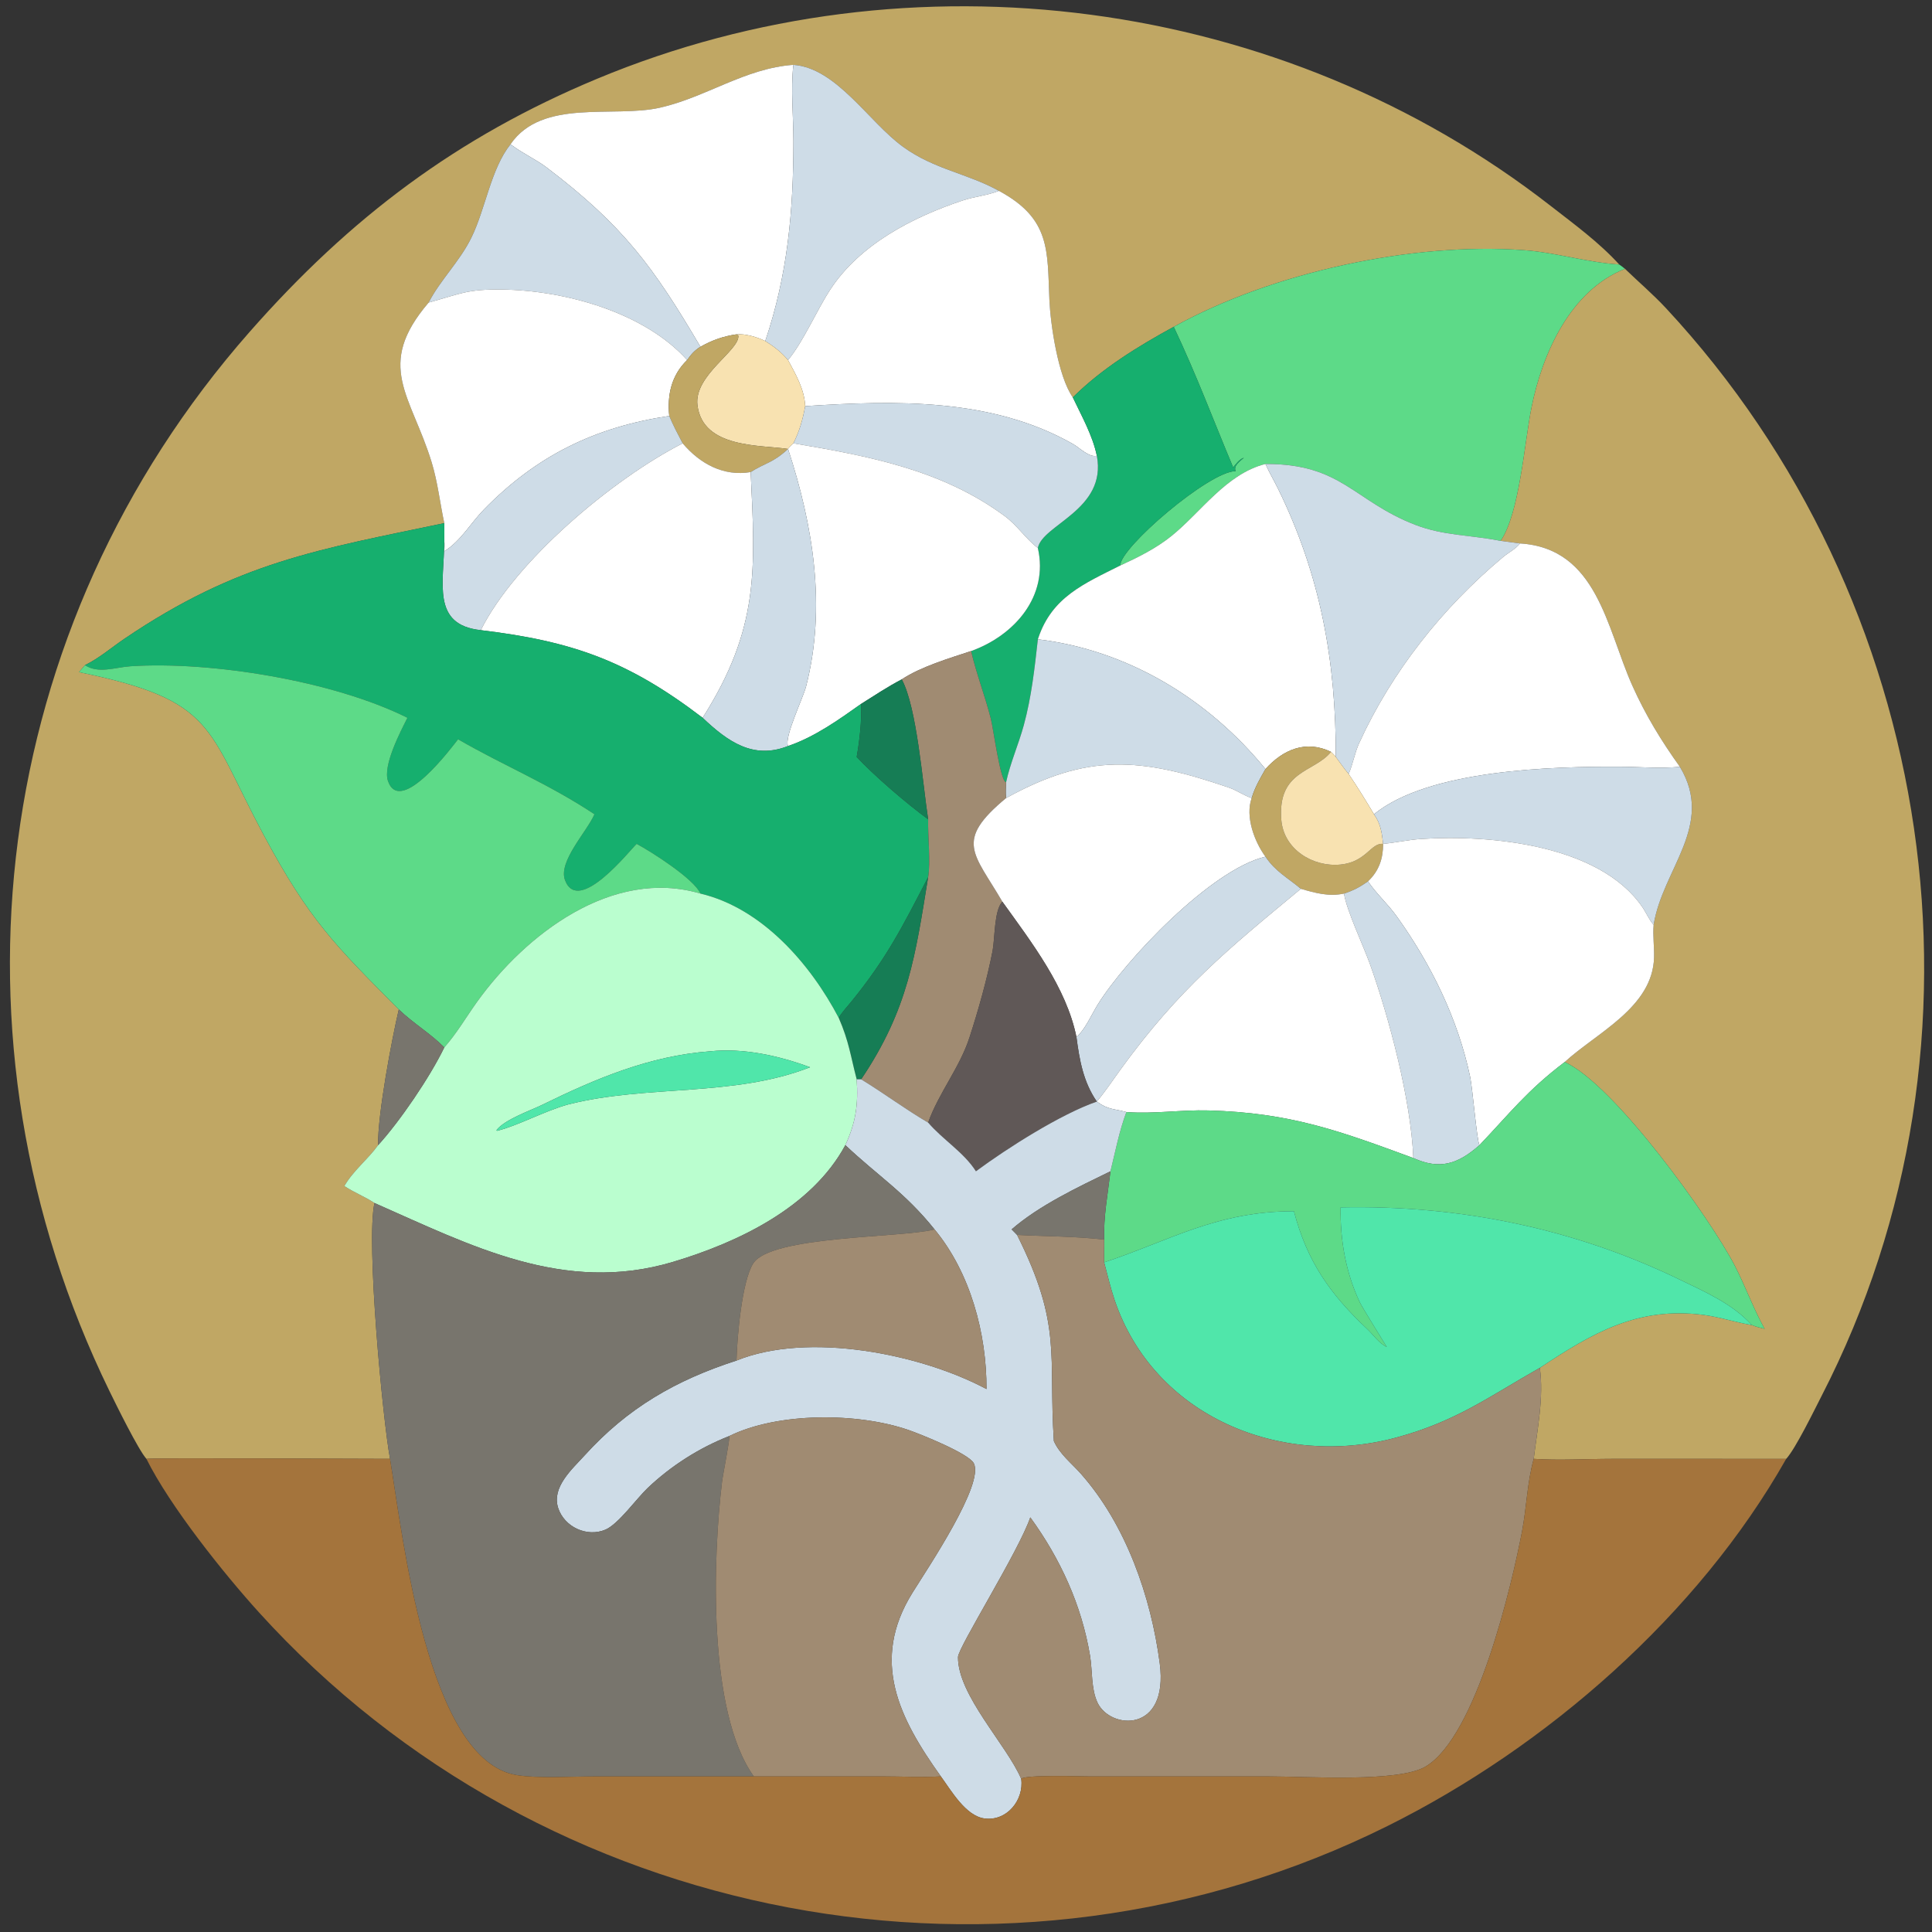 <?xml version="1.0" encoding="utf-8" ?>
<svg xmlns="http://www.w3.org/2000/svg" xmlns:xlink="http://www.w3.org/1999/xlink" width="1024" height="1024">
	<rect width="100%" height="100%" fill="#333333" stroke="none"/>
	<path fill="#C0A764" transform="scale(2 2)" d="M210.252 17.183C197.367 18.111 187.15 25.776 174.865 28.545C162.522 31.328 143.693 26.003 135.294 38.224C130.072 44.779 128.699 55.249 124.944 62.934C121.834 69.3 116.631 74.24 113.598 80.179C99.248 96.949 108.955 104.74 114.396 122.518C116.015 127.806 116.581 133.253 117.741 138.634C84.59 145.611 63.141 148.835 32.969 169.283C29.503 171.632 26.292 174.431 22.518 176.273C21.988 176.886 21.436 177.492 20.931 178.125C57.296 185.593 54.6 192.771 69.823 221.179C82.043 243.982 88.803 250.492 105.687 267.52C103.898 275.07 100.032 295.493 100.208 303.473C97.488 307.252 93.569 310.257 91.257 314.31C93.813 316.022 96.716 317.119 99.241 318.811C96.963 329.103 101.418 376.026 103.363 386.615C96.732 386.619 39.424 386.309 38.805 386.615C36.609 384.132 30.759 372.236 28.997 368.622C-16.443 275.421 -2.567 166.11 66.108 88.006C92.812 57.634 121.166 36.316 158.247 20.874C241.508 -13.798 339.715 -0.925 410.94 54.564C417.23 59.464 423.723 64.186 429.117 70.1C420.586 69.549 412.352 66.922 403.82 66.296C374.395 64.137 337.241 72.104 311.053 86.605C301.634 91.75 291.953 97.689 284.308 105.312C280.387 99.774 278.387 85.921 278.104 79.508C277.528 66.463 278.504 57.983 264.715 50.573C256.417 45.957 247.601 44.922 239.317 38.905C230.184 32.273 221.689 18.005 210.252 17.183Z"/>
	<path fill="white" transform="scale(2 2)" d="M135.294 38.224C143.693 26.003 162.522 31.328 174.865 28.545C187.15 25.776 197.367 18.111 210.252 17.183C209.528 23.837 210.264 30.725 210.266 37.428C210.274 55.795 208.731 72.854 202.802 90.379C200.734 89.346 197.498 88.391 195.175 88.604C191.668 89.107 188.705 90.156 185.625 91.898C173.291 70.969 165.304 59.892 144.908 44.414C142.003 42.209 138.587 40.708 135.69 38.526L135.294 38.224Z"/>
	<path fill="#CEDCE7" transform="scale(2 2)" d="M210.252 17.183C221.689 18.005 230.184 32.273 239.317 38.905C247.601 44.922 256.417 45.957 264.715 50.573C261.666 51.808 258.309 52.069 255.192 53.104C241.877 57.526 227.832 64.768 219.996 76.791C216.34 82.398 212.968 90.439 208.839 95.42C207.047 93.294 205.151 91.854 202.802 90.379C208.731 72.854 210.274 55.795 210.266 37.428C210.264 30.725 209.528 23.837 210.252 17.183Z"/>
	<path fill="#CEDCE7" transform="scale(2 2)" d="M113.598 80.179C116.631 74.24 121.834 69.3 124.944 62.934C128.699 55.249 130.072 44.779 135.294 38.224L135.69 38.526C138.587 40.708 142.003 42.209 144.908 44.414C165.304 59.892 173.291 70.969 185.625 91.898C184.09 92.835 183.117 93.958 182.096 95.42C170.65 82.629 149.355 76.923 132.971 76.73C123.712 76.621 122.081 77.849 113.598 80.179Z"/>
	<path fill="white" transform="scale(2 2)" d="M208.839 95.42C212.968 90.439 216.34 82.398 219.996 76.791C227.832 64.768 241.877 57.526 255.192 53.104C258.309 52.069 261.666 51.808 264.715 50.573C278.504 57.983 277.528 66.463 278.104 79.508C278.387 85.921 280.387 99.774 284.308 105.312C286.637 110.227 289.586 115.448 290.677 120.794C288.62 121.286 286.101 118.663 284.415 117.702C262.831 105.397 237.23 106.101 213.386 107.628C213.184 103.176 210.9 99.249 208.839 95.42Z"/>
	<path fill="#5DDA88" transform="scale(2 2)" d="M311.053 86.605C337.241 72.104 374.395 64.137 403.82 66.296C412.352 66.922 420.586 69.549 429.117 70.1C429.625 70.473 430.171 70.829 430.643 71.246C416.176 76.977 408.739 93.651 405.859 108.034C403.983 117.403 402.692 136.088 397.688 143.34C390.005 141.787 382.57 141.993 375.097 139.1C358.675 132.743 355.628 122.882 335.364 122.954C324.961 125.549 318.234 135.806 310.373 142.108C306.323 145.355 301.57 147.716 296.87 149.867C296.763 145.183 320.508 124.825 327.469 124.85C326.766 123.44 328.708 122.175 329.634 121.312C328.505 121.649 327.515 122.963 326.798 123.869C321.332 110.841 317.262 99.78 311.053 86.605Z"/>
	<path fill="#C0A764" transform="scale(2 2)" d="M397.688 143.34C402.692 136.088 403.983 117.403 405.859 108.034C408.739 93.651 416.176 76.977 430.643 71.246C434.257 74.743 438.097 78.01 441.524 81.696C513.311 158.904 531.186 275.786 482.752 369.912C480.934 373.445 475.864 383.89 473.358 386.615L427.168 386.614C420.348 386.619 413.237 387.064 406.449 386.615C407.398 378.859 409.167 370.278 408.067 362.496C421.824 353.399 433.893 346.154 451.497 348.474C455.828 349.045 459.96 350.441 464.259 351.154C465.337 351.622 466.502 351.862 467.637 352.151C464.611 346.695 462.506 340.736 459.619 335.191C453.266 322.988 427.904 287.438 414.662 281.45C423.134 273.654 437.975 266.998 438.341 253.738C438.421 250.859 437.98 247.989 438.231 245.11C440.598 230.276 454.508 218.697 445.194 203.221C440.243 196.312 436.05 189.448 432.577 181.675C425.756 166.407 423.301 145.287 402.833 144.019C401.115 143.813 399.402 143.58 397.688 143.34Z"/>
	<path fill="white" transform="scale(2 2)" d="M113.598 80.179C122.081 77.849 123.712 76.621 132.971 76.73C149.355 76.923 170.65 82.629 182.096 95.42C177.922 99.461 176.794 104.669 177.359 110.229C157.85 113.139 142.327 120.616 128.266 135.003C124.751 138.6 122.069 143.435 117.741 146.085C117.77 145.173 117.852 144.246 117.741 143.34C117.775 141.771 117.754 140.203 117.741 138.634C116.581 133.253 116.015 127.806 114.396 122.518C108.955 104.74 99.248 96.949 113.598 80.179Z"/>
	<path fill="#16AF6E" transform="scale(2 2)" d="M284.308 105.312C291.953 97.689 301.634 91.75 311.053 86.605C317.262 99.78 321.332 110.841 326.798 123.869C327.515 122.963 328.505 121.649 329.634 121.312C328.708 122.175 326.766 123.44 327.469 124.85C320.508 124.825 296.763 145.183 296.87 149.867C287.272 154.701 278.79 158.225 275.145 169.111L275.043 169.421C274.181 177.11 273.359 184.709 271.314 192.196C269.924 197.284 267.75 202.139 266.623 207.297C265.115 207.213 263.28 193.263 262.608 190.584C261.084 184.51 258.756 178.621 257.354 172.539C268.825 168.397 277.963 158.046 275.043 145.24C276.187 139.005 293.389 135.116 290.677 120.794C289.586 115.448 286.637 110.227 284.308 105.312Z"/>
	<path fill="#F8E2B1" transform="scale(2 2)" d="M195.175 88.604C197.498 88.391 200.734 89.346 202.802 90.379C205.151 91.854 207.047 93.294 208.839 95.42C210.9 99.249 213.184 103.176 213.386 107.628C212.77 111.072 211.854 114.357 210.252 117.483C209.768 117.963 209.238 118.424 208.839 118.978L208.839 118.978C201.521 117.862 186.235 118.88 184.826 107.357C183.856 99.418 196.111 92.812 195.66 88.925L195.175 88.604Z"/>
	<path fill="#C0A764" transform="scale(2 2)" d="M185.625 91.898C188.705 90.156 191.668 89.107 195.175 88.604L195.66 88.925C196.111 92.812 183.856 99.418 184.826 107.357C186.235 118.88 201.521 117.862 208.839 118.978C204.722 122.785 202.56 122.742 198.934 125.106C191.765 126.315 185.52 122.921 180.912 117.483C179.648 115.074 178.403 112.749 177.359 110.229C176.794 104.669 177.922 99.461 182.096 95.42C183.117 93.958 184.09 92.835 185.625 91.898Z"/>
	<path fill="#CEDCE7" transform="scale(2 2)" d="M213.386 107.628C237.23 106.101 262.831 105.397 284.415 117.702C286.101 118.663 288.62 121.286 290.677 120.794C293.389 135.116 276.187 139.005 275.043 145.24C271.854 142.808 269.626 139.266 266.316 136.812C249.702 124.495 230.174 120.848 210.252 117.483C211.854 114.357 212.77 111.072 213.386 107.628Z"/>
	<path fill="#CEDCE7" transform="scale(2 2)" d="M177.359 110.229C178.403 112.749 179.648 115.074 180.912 117.483C162.111 127.12 136.55 148.734 127.411 166.998C114.276 165.575 117.686 154.567 117.741 143.34C117.852 144.246 117.77 145.173 117.741 146.085C122.069 143.435 124.751 138.6 128.266 135.003C142.327 120.616 157.85 113.139 177.359 110.229Z"/>
	<path fill="white" transform="scale(2 2)" d="M127.411 166.998C136.55 148.734 162.111 127.12 180.912 117.483C185.52 122.921 191.765 126.315 198.934 125.106C200.168 150.837 201.282 166.475 186.204 190.223C166.582 175.249 151.899 169.934 127.411 166.998Z"/>
	<path fill="white" transform="scale(2 2)" d="M208.839 118.978C209.238 118.424 209.768 117.963 210.252 117.483C230.174 120.848 249.702 124.495 266.316 136.812C269.626 139.266 271.854 142.808 275.043 145.24C277.963 158.046 268.825 168.397 257.354 172.539C251.711 174.398 243.946 176.719 238.976 180.039C235.251 181.964 231.767 184.315 228.213 186.533C222.18 190.804 215.89 195.307 208.839 197.709C207.76 195.415 212.825 185.001 213.625 181.884C219.023 160.868 215.49 139.23 208.839 118.978Z"/>
	<path fill="#CEDCE7" transform="scale(2 2)" d="M208.839 118.978L208.839 118.978C215.49 139.23 219.023 160.868 213.625 181.884C212.825 185.001 207.76 195.415 208.839 197.709C199.622 201.359 192.843 196.516 186.204 190.223C201.282 166.475 200.168 150.837 198.934 125.106C202.56 122.742 204.722 122.785 208.839 118.978Z"/>
	<path fill="white" transform="scale(2 2)" d="M296.87 149.867C301.57 147.716 306.323 145.355 310.373 142.108C318.234 135.806 324.961 125.549 335.364 122.954L335.486 123.23C336.451 125.374 337.658 127.399 338.693 129.51C349.984 152.541 354.05 175.242 354.008 200.597C353.644 200.102 353.167 199.684 352.732 199.25C346.105 196.033 340.019 198.631 335.364 203.809C320.268 185.302 298.944 172.28 275.043 169.421L275.145 169.111C278.79 158.225 287.272 154.701 296.87 149.867Z"/>
	<path fill="#CEDCE7" transform="scale(2 2)" d="M335.364 122.954C355.628 122.882 358.675 132.743 375.097 139.1C382.57 141.993 390.005 141.787 397.688 143.34C399.402 143.58 401.115 143.813 402.833 144.019C401.598 145.562 399.83 146.38 398.34 147.624C382.291 161.028 368.875 177.924 360.174 196.974C358.979 199.591 358.551 202.512 357.397 205.107C356.194 203.684 355.124 202.093 354.008 200.597C354.05 175.242 349.984 152.541 338.693 129.51C337.658 127.399 336.451 125.374 335.486 123.23L335.364 122.954Z"/>
	<path fill="#16AF6E" transform="scale(2 2)" d="M22.518 176.273C26.292 174.431 29.503 171.632 32.969 169.283C63.141 148.835 84.59 145.611 117.741 138.634C117.754 140.203 117.775 141.771 117.741 143.34C117.686 154.567 114.276 165.575 127.411 166.998C151.899 169.934 166.582 175.249 186.204 190.223C192.843 196.516 199.622 201.359 208.839 197.709C215.89 195.307 222.18 190.804 228.213 186.533C228.344 191.291 227.84 195.919 227.031 200.597C231.525 205.453 240.403 213.082 245.971 217.126C245.857 221.431 246.643 228.491 245.971 232.439C239.129 245.656 234.966 253.936 225.643 265.408C224.534 266.773 223.142 268.225 222.271 269.742C214.737 255.388 201.921 240.662 185.625 236.808C183.948 232.937 172.673 225.735 168.713 223.632C166.707 225.558 153.322 242.538 149.754 233.302C147.835 228.336 155.523 220.454 157.539 215.782C145.164 207.592 133.689 203.017 121.392 195.916C119.936 197.751 106.168 216.354 102.841 207.039C101.381 202.95 106.064 194.021 107.977 190.223C88.341 180.412 55.909 175.165 34.583 176.565C30.587 176.827 26.087 178.628 22.518 176.273Z"/>
	<path fill="white" transform="scale(2 2)" d="M402.833 144.019C423.301 145.287 425.756 166.407 432.577 181.675C436.05 189.448 440.243 196.312 445.194 203.221C439.914 203.718 434.645 203.229 429.354 203.202C411.75 203.114 378.733 203.862 364.116 215.782C361.966 212.17 359.764 208.58 357.397 205.107C358.551 202.512 358.979 199.591 360.174 196.974C368.875 177.924 382.291 161.028 398.34 147.624C399.83 146.38 401.598 145.562 402.833 144.019Z"/>
	<path fill="#CEDCE7" transform="scale(2 2)" d="M266.623 207.297C267.75 202.139 269.924 197.284 271.314 192.196C273.359 184.709 274.181 177.11 275.043 169.421C298.944 172.28 320.268 185.302 335.364 203.809C333.912 206.339 332.547 208.689 331.703 211.497C329.615 210.802 327.835 209.474 325.768 208.761C302.091 200.601 288.127 199.638 266.623 211.497C266.468 210.098 266.567 208.701 266.623 207.297Z"/>
	<path fill="#A08B72" transform="scale(2 2)" d="M238.976 180.039C243.946 176.719 251.711 174.398 257.354 172.539C258.756 178.621 261.084 184.51 262.608 190.584C263.28 193.263 265.115 207.213 266.623 207.297C266.567 208.701 266.468 210.098 266.623 211.497C252.793 222.976 258.113 226.008 265.639 238.959C263.441 241.183 263.668 248.789 263.043 251.998C261.563 259.588 259.326 267.512 256.938 274.9C254.333 282.962 248.763 289.636 245.971 297.499C239.929 293.959 234.216 289.697 228.213 286.029C240.745 267.421 242.595 253.146 245.971 232.439C246.643 228.491 245.857 221.431 245.971 217.126C244.505 207.671 243.026 187.54 238.976 180.039Z"/>
	<path fill="#5DDA88" transform="scale(2 2)" d="M20.931 178.125C21.436 177.492 21.988 176.886 22.518 176.273C26.087 178.628 30.587 176.827 34.583 176.565C55.909 175.165 88.341 180.412 107.977 190.223C106.064 194.021 101.381 202.95 102.841 207.039C106.168 216.354 119.936 197.751 121.392 195.916C133.689 203.017 145.164 207.592 157.539 215.782C155.523 220.454 147.835 228.336 149.754 233.302C153.322 242.538 166.707 225.558 168.713 223.632C172.673 225.735 183.948 232.937 185.625 236.808C162.261 229.877 139.236 247.638 126.419 265.511C123.569 269.486 120.989 273.932 117.741 277.582L117.61 277.451C114.204 273.99 109.504 271.172 105.687 267.52C88.803 250.492 82.043 243.982 69.823 221.179C54.6 192.771 57.296 185.593 20.931 178.125Z"/>
	<path fill="#167D55" transform="scale(2 2)" d="M228.213 186.533C231.767 184.315 235.251 181.964 238.976 180.039C243.026 187.54 244.505 207.671 245.971 217.126C240.403 213.082 231.525 205.453 227.031 200.597C227.84 195.919 228.344 191.291 228.213 186.533Z"/>
	<path fill="#C0A764" transform="scale(2 2)" d="M335.364 203.809C340.019 198.631 346.105 196.033 352.732 199.25C348.364 204.743 338.514 204.081 339.557 217.257C340.175 225.072 347.922 229.85 355.261 229.117C362.117 228.433 363.286 223.289 366.55 223.632C366.529 227.594 365.434 230.813 362.533 233.572C360.455 235.042 358.599 236.034 356.174 236.808C352.188 237.671 348.56 236.658 344.743 235.545C341.274 232.636 337.952 230.932 335.364 227.034C332.388 222.985 329.963 216.346 331.703 211.497C332.547 208.689 333.912 206.339 335.364 203.809Z"/>
	<path fill="#F8E2B1" transform="scale(2 2)" d="M352.732 199.25C353.167 199.684 353.644 200.102 354.008 200.597C355.124 202.093 356.194 203.684 357.397 205.107C359.764 208.58 361.966 212.17 364.116 215.782C365.927 218.304 366.191 220.645 366.55 223.632C363.286 223.289 362.117 228.433 355.261 229.117C347.922 229.85 340.175 225.072 339.557 217.257C338.514 204.081 348.364 204.743 352.732 199.25Z"/>
	<path fill="white" transform="scale(2 2)" d="M266.623 211.497C288.127 199.638 302.091 200.601 325.768 208.761C327.835 209.474 329.615 210.802 331.703 211.497C329.963 216.346 332.388 222.985 335.364 227.034C321.017 230.358 298.299 254.337 290.926 266.196C289.234 268.918 287.659 272.719 285.273 274.849C282.639 261.712 273.334 249.673 265.639 238.959C258.113 226.008 252.793 222.976 266.623 211.497Z"/>
	<path fill="#CEDCE7" transform="scale(2 2)" d="M445.194 203.221C454.508 218.697 440.598 230.276 438.231 245.11C437.022 243.731 436.275 241.898 435.238 240.385C423.848 223.762 394.695 221.141 376.564 222.34C373.211 222.562 369.896 223.311 366.55 223.632C366.191 220.645 365.927 218.304 364.116 215.782C378.733 203.862 411.75 203.114 429.354 203.202C434.645 203.229 439.914 203.718 445.194 203.221Z"/>
	<path fill="white" transform="scale(2 2)" d="M366.55 223.632C369.896 223.311 373.211 222.562 376.564 222.34C394.695 221.141 423.848 223.762 435.238 240.385C436.275 241.898 437.022 243.731 438.231 245.11C437.98 247.989 438.421 250.859 438.341 253.738C437.975 266.998 423.134 273.654 414.662 281.45C404.594 289.084 400.165 294.988 392.07 303.473C391.375 302.19 390.248 288.44 389.602 285.363C386.383 270.035 379.191 255.395 370.069 242.737C367.753 239.523 364.753 236.862 362.533 233.572C365.434 230.813 366.529 227.594 366.55 223.632Z"/>
	<path fill="#CEDCE7" transform="scale(2 2)" d="M335.364 227.034C337.952 230.932 341.274 232.636 344.743 235.545C325.352 251.587 312.463 262.059 296.911 283.487C294.862 286.311 292.915 289.253 290.677 291.931L290.677 291.931C287.103 286.777 286.067 280.926 285.273 274.849C287.659 272.719 289.234 268.918 290.926 266.196C298.299 254.337 321.017 230.358 335.364 227.034Z"/>
	<path fill="#167D55" transform="scale(2 2)" d="M222.271 269.742C223.142 268.225 224.534 266.773 225.643 265.408C234.966 253.936 239.129 245.656 245.971 232.439C242.595 253.146 240.745 267.421 228.213 286.029L227.031 286.029C225.415 279.889 225.009 276.02 222.271 269.742Z"/>
	<path fill="#CEDCE7" transform="scale(2 2)" d="M356.174 236.808C358.599 236.034 360.455 235.042 362.533 233.572C364.753 236.862 367.753 239.523 370.069 242.737C379.191 255.395 386.383 270.035 389.602 285.363C390.248 288.44 391.375 302.19 392.07 303.473C386.312 308.54 381.553 310.051 374.549 306.894C373.932 291.631 368.171 269.759 363.049 255.487C361.301 250.619 356.886 241.333 356.174 236.808Z"/>
	<path fill="#BAFECF" transform="scale(2 2)" d="M117.741 277.582C120.989 273.932 123.569 269.486 126.419 265.511C139.236 247.638 162.261 229.877 185.625 236.808C201.921 240.662 214.737 255.388 222.271 269.742C225.009 276.02 225.415 279.889 227.031 286.029C227.478 292.676 226.811 297.43 224.026 303.473C215.111 319.993 195.568 329.263 178.356 334.413C149.445 343.063 124.682 330.009 99.241 318.811C96.716 317.119 93.813 316.022 91.257 314.31C93.569 310.257 97.488 307.252 100.208 303.473C105.916 297.23 113.907 285.501 117.741 277.582ZM188.17 278.607C172.186 279.796 157.943 285.807 143.706 292.785C140.556 294.328 133.767 296.652 131.568 299.509L131.713 299.678C137.161 298.371 144.27 294.423 150.564 292.693C171.434 287.381 194.332 290.804 214.67 282.834C206.426 279.762 197.007 277.679 188.17 278.607Z"/>
	<path fill="white" transform="scale(2 2)" d="M290.677 291.931C292.915 289.253 294.862 286.311 296.911 283.487C312.463 262.059 325.352 251.587 344.743 235.545C348.56 236.658 352.188 237.671 356.174 236.808C356.886 241.333 361.301 250.619 363.049 255.487C368.171 269.759 373.932 291.631 374.549 306.894C355.159 299.753 342.032 294.87 320.236 294.279C313.106 294.086 305.939 295.224 298.816 294.731L298.501 294.706C295.255 293.805 293.646 294.135 290.677 291.931Z"/>
	<path fill="#605857" transform="scale(2 2)" d="M245.971 297.499C248.763 289.636 254.333 282.962 256.938 274.9C259.326 267.512 261.563 259.588 263.043 251.998C263.668 248.789 263.441 241.183 265.639 238.959C273.334 249.673 282.639 261.712 285.273 274.849C286.067 280.926 287.103 286.777 290.677 291.931C281.067 295.271 266.942 304.258 258.63 310.405C255.457 305.39 249.863 302.044 245.971 297.499Z"/>
	<path fill="#78756D" transform="scale(2 2)" d="M105.687 267.52C109.504 271.172 114.204 273.99 117.61 277.451L117.741 277.582C113.907 285.501 105.916 297.23 100.208 303.473C100.032 295.493 103.898 275.07 105.687 267.52Z"/>
	<path fill="#50E6AA" transform="scale(2 2)" d="M150.564 292.693C144.27 294.423 137.161 298.371 131.713 299.678L131.568 299.509C133.767 296.652 140.556 294.328 143.706 292.785C157.943 285.807 172.186 279.796 188.17 278.607C197.007 277.679 206.426 279.762 214.67 282.834C194.332 290.804 171.434 287.381 150.564 292.693Z"/>
	<path fill="#5DDA88" transform="scale(2 2)" d="M392.07 303.473C400.165 294.988 404.594 289.084 414.662 281.45C427.904 287.438 453.266 322.988 459.619 335.191C462.506 340.736 464.611 346.695 467.637 352.151C466.502 351.862 465.337 351.622 464.259 351.154C459.123 345.505 451.904 342.376 445.158 339.112C416.922 325.452 386.571 319.315 355.278 319.966C355.131 328.602 356.649 337.277 360.363 345.126C361.042 346.562 367.507 356.921 367.507 356.949C365.51 356.066 363.954 353.731 362.372 352.246C352.491 342.973 346.382 334.289 342.902 320.988C322.42 320.983 309.949 328.803 292.609 334.539C292.529 332.545 292.65 330.522 292.609 328.52C292.434 322.354 293.569 316.489 294.286 310.405C295.568 305.201 296.62 299.724 298.501 294.706L298.816 294.731C305.939 295.224 313.106 294.086 320.236 294.279C342.032 294.87 355.159 299.753 374.549 306.894C381.553 310.051 386.312 308.54 392.07 303.473Z"/>
	<path fill="#CEDCE7" transform="scale(2 2)" d="M227.031 286.029L228.213 286.029C234.216 289.697 239.929 293.959 245.971 297.499C249.863 302.044 255.457 305.39 258.63 310.405C266.942 304.258 281.067 295.271 290.677 291.931L290.677 291.931C293.646 294.135 295.255 293.805 298.501 294.706C296.62 299.724 295.568 305.201 294.286 310.405C285.609 314.631 275.415 319.438 268.095 325.795L269.529 327.259C281.59 351.338 277.799 359.087 279.284 381.894C280.825 385.359 283.948 387.744 286.409 390.52C298.397 404.04 305.039 423.162 307.346 440.801C309.783 459.443 294.179 458.377 290.84 451.193C289.126 447.505 289.533 442.748 288.871 438.769C286.638 425.348 281.005 413.077 273.039 402.118C269.938 411.167 253.903 436.597 253.881 439.135C253.793 449.227 266.815 462.445 270.633 471.437C271.401 477.021 266.809 482.728 260.865 481.907C255.884 481.22 252.054 474.468 249.343 470.772C238.309 455.33 230.573 440.144 241.823 422.079C245.937 415.472 260.948 393.192 258.051 387.758C256.67 385.167 243.927 380.051 240.73 378.95C227.279 374.317 206.189 374.212 193.266 380.566C185.317 383.688 177.888 388.42 171.693 394.286C168.679 397.139 163.888 403.905 160.445 405.375C155.559 407.462 149.555 404.665 147.919 399.631C146.127 394.117 151.618 389.355 154.919 385.709C166.309 373.131 179.128 365.739 195.175 360.567C214.129 352.848 243.848 358.748 261.432 368.112C261.483 353.459 257.194 337.304 247.661 325.795C239.821 316.01 232.671 311.638 224.026 303.473C226.811 297.43 227.478 292.676 227.031 286.029Z"/>
	<path fill="#78756D" transform="scale(2 2)" d="M99.241 318.811C124.682 330.009 149.445 343.063 178.356 334.413C195.568 329.263 215.111 319.993 224.026 303.473C232.671 311.638 239.821 316.01 247.661 325.795L247.321 325.881C238.565 328.052 204.208 327.475 199.594 334.834C196.568 339.662 195.332 354.565 195.175 360.567C179.128 365.739 166.309 373.131 154.919 385.709C151.618 389.355 146.127 394.117 147.919 399.631C149.555 404.665 155.559 407.462 160.445 405.375C163.888 403.905 168.679 397.139 171.693 394.286C177.888 388.42 185.317 383.688 193.266 380.566C193.488 381.252 191.588 390.712 191.347 392.689C188.96 412.307 187.425 453.58 199.769 470.772L157.565 470.77C151.491 470.768 142.597 471.356 136.871 470.406C113.332 466.501 106.781 407.41 103.363 386.615C101.418 376.026 96.963 329.103 99.241 318.811Z"/>
	<path fill="#78756D" transform="scale(2 2)" d="M268.095 325.795C275.415 319.438 285.609 314.631 294.286 310.405C293.569 316.489 292.434 322.354 292.609 328.52C285.004 327.608 277.177 327.678 269.529 327.259L268.095 325.795Z"/>
	<path fill="#50E6AA" transform="scale(2 2)" d="M292.609 334.539C309.949 328.803 322.42 320.983 342.902 320.988C346.382 334.289 352.491 342.973 362.372 352.246C363.954 353.731 365.51 356.066 367.507 356.949C367.507 356.921 361.042 346.562 360.363 345.126C356.649 337.277 355.131 328.602 355.278 319.966C386.571 319.315 416.922 325.452 445.158 339.112C451.904 342.376 459.123 345.505 464.259 351.154C459.96 350.441 455.828 349.045 451.497 348.474C433.893 346.154 421.824 353.399 408.067 362.496C394.713 370.046 385.906 376.704 369.944 380.991C339.448 389.181 305.829 375.367 295.384 344.533C294.279 341.271 293.494 337.868 292.609 334.539Z"/>
	<path fill="#A08B72" transform="scale(2 2)" d="M195.175 360.567C195.332 354.565 196.568 339.662 199.594 334.834C204.208 327.475 238.565 328.052 247.321 325.881L247.661 325.795C257.194 337.304 261.483 353.459 261.432 368.112C243.848 358.748 214.129 352.848 195.175 360.567Z"/>
	<path fill="#A08B72" transform="scale(2 2)" d="M269.529 327.259C277.177 327.678 285.004 327.608 292.609 328.52C292.65 330.522 292.529 332.545 292.609 334.539C293.494 337.868 294.279 341.271 295.384 344.533C305.829 375.367 339.448 389.181 369.944 380.991C385.906 376.704 394.713 370.046 408.067 362.496C409.167 370.278 407.398 378.859 406.449 386.615C404.714 392.863 404.568 399.431 403.362 405.782C400.696 419.828 391.324 460.142 377.776 468.165C370.57 472.431 346.332 470.765 336.278 470.771L288.977 470.773C286.608 470.776 271.438 470.26 270.633 471.437C266.815 462.445 253.793 449.227 253.881 439.135C253.903 436.597 269.938 411.167 273.039 402.118C281.005 413.077 286.638 425.348 288.871 438.769C289.533 442.748 289.126 447.505 290.84 451.193C294.179 458.377 309.783 459.443 307.346 440.801C305.039 423.162 298.397 404.04 286.409 390.52C283.948 387.744 280.825 385.359 279.284 381.894C277.799 359.087 281.59 351.338 269.529 327.259Z"/>
	<path fill="#A08B72" transform="scale(2 2)" d="M193.266 380.566C206.189 374.212 227.279 374.317 240.73 378.95C243.927 380.051 256.67 385.167 258.051 387.758C260.948 393.192 245.937 415.472 241.823 422.079C230.573 440.144 238.309 455.33 249.343 470.772C244.205 471.044 238.911 470.766 233.756 470.764L199.769 470.772C187.425 453.58 188.96 412.307 191.347 392.689C191.588 390.712 193.488 381.252 193.266 380.566Z"/>
	<path fill="#A4743C" transform="scale(2 2)" d="M38.805 386.615C39.424 386.309 96.732 386.619 103.363 386.615C106.781 407.41 113.332 466.501 136.871 470.406C142.597 471.356 151.491 470.768 157.565 470.77L199.769 470.772L233.756 470.764C238.911 470.766 244.205 471.044 249.343 470.772C252.054 474.468 255.884 481.22 260.865 481.907C266.809 482.728 271.401 477.021 270.633 471.437C271.438 470.26 286.608 470.776 288.977 470.773L336.278 470.771C346.332 470.765 370.57 472.431 377.776 468.165C391.324 460.142 400.696 419.828 403.362 405.782C404.568 399.431 404.714 392.863 406.449 386.615C413.237 387.064 420.348 386.619 427.168 386.614L473.358 386.615C449.945 427.981 409.842 462.943 367.758 483.885C267.582 533.737 144.154 510.527 68.706 427.383C59.211 416.919 44.97 399.048 38.805 386.615Z"/>
</svg>

